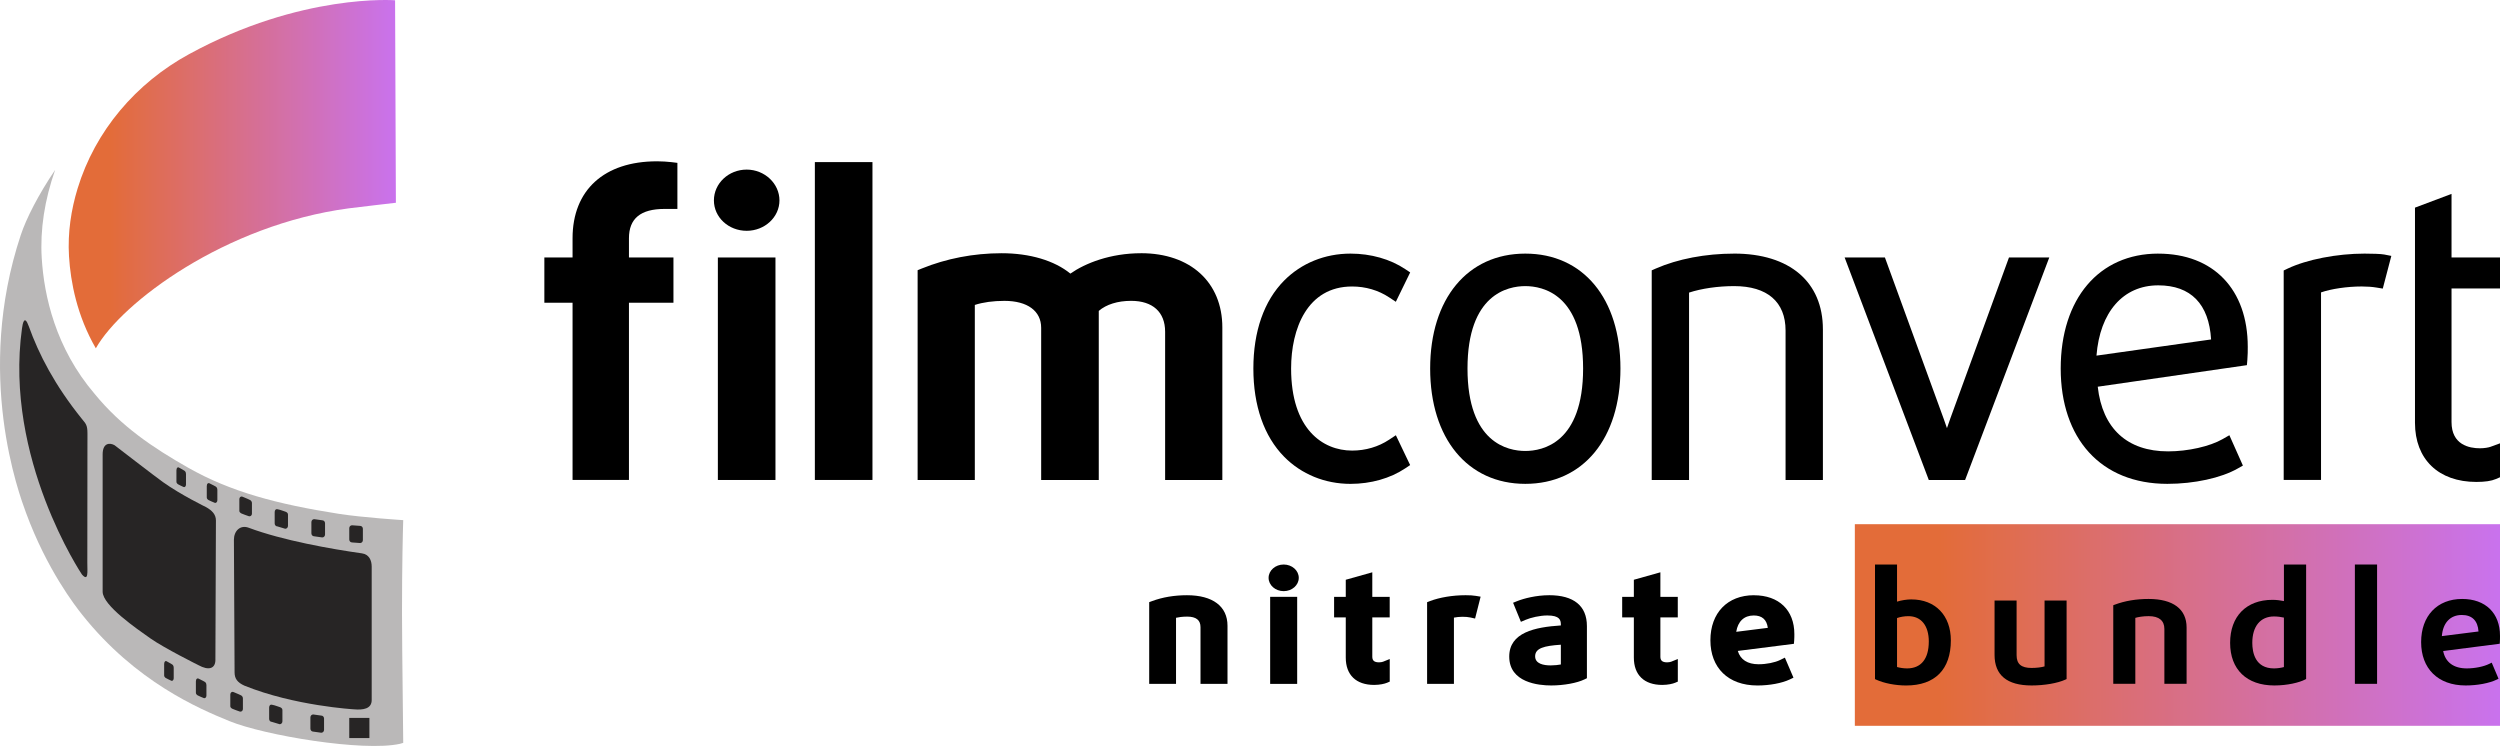 <?xml version="1.0" encoding="UTF-8"?>
<svg width="124px" height="37px" viewBox="0 0 124 37" version="1.1" xmlns="http://www.w3.org/2000/svg" xmlns:xlink="http://www.w3.org/1999/xlink">
    <title>Updated Daxine Nitrate bundle logo (black) (2)</title>
    <defs>
        <linearGradient x1="0%" y1="50%" x2="100%" y2="50%" id="linearGradient-1">
            <stop stop-color="#E36C39" offset="13%"></stop>
            <stop stop-color="#C972ED" offset="100%"></stop>
        </linearGradient>
        <linearGradient x1="0%" y1="49.996%" x2="100%" y2="49.996%" id="linearGradient-2">
            <stop stop-color="#E36C39" offset="13%"></stop>
            <stop stop-color="#C972ED" offset="100%"></stop>
        </linearGradient>
    </defs>
    <g id="Purchase-page" stroke="none" stroke-width="1" fill="none" fill-rule="evenodd">
        <g id="Purchase-page-FC-Nitrate-Individual" transform="translate(-977, -452)" fill-rule="nonzero">
            <g id="Updated-Daxine-Nitrate-bundle-logo-(black)-(2)" transform="translate(977, 452)">
                <rect id="Rectangle" fill="url(#linearGradient-1)" x="92" y="26" width="32" height="10"></rect>
                <g id="Group" transform="translate(27, 8)" fill="#000000">
                    <rect id="Rectangle" x="8.606" y="4.771" width="2.857" height="11.036"></rect>
                    <path d="M5.586,0.001 C2.965,0.001 1.399,1.428 1.399,3.817 L1.399,4.77 L0,4.77 L0,7.017 L1.399,7.017 L1.399,15.806 L4.196,15.806 L4.196,7.017 L6.403,7.017 L6.403,4.77 L4.196,4.77 L4.196,3.817 C4.196,2.839 4.773,2.363 5.96,2.363 L6.599,2.363 L6.599,0.078 L6.297,0.041 C6.132,0.021 5.819,0 5.584,0 L5.586,0.001 Z" id="Path"></path>
                    <path d="M10.035,0.412 C9.139,0.412 8.41,1.097 8.41,1.94 C8.41,2.782 9.139,3.448 10.035,3.448 C10.931,3.448 11.661,2.771 11.661,1.94 C11.661,1.108 10.931,0.412 10.035,0.412 Z" id="Path"></path>
                    <rect id="Rectangle" x="13.417" y="0.04" width="2.857" height="15.766"></rect>
                    <path d="M29.597,4.56 C28.072,4.56 26.832,5.053 26.09,5.571 C25.302,4.925 24.082,4.56 22.681,4.56 C21.281,4.56 19.93,4.828 18.726,5.316 L18.514,5.402 L18.514,15.808 L21.351,15.808 L21.351,7.125 C21.753,6.993 22.264,6.923 22.819,6.923 C23.961,6.923 24.642,7.423 24.642,8.26 L24.642,15.807 L27.499,15.807 L27.499,7.421 C27.875,7.098 28.439,6.922 29.105,6.922 C30.176,6.922 30.79,7.479 30.79,8.453 L30.79,15.807 L33.628,15.807 L33.628,8.24 C33.628,6.003 32.046,4.559 29.599,4.559 L29.597,4.56 Z" id="Path"></path>
                    <path d="M40.065,6.21 C40.735,6.21 41.369,6.397 41.901,6.749 L42.233,6.969 L42.945,5.512 L42.702,5.35 C41.96,4.853 40.995,4.579 39.985,4.579 C38.716,4.579 37.548,5.054 36.695,5.915 C35.695,6.924 35.167,8.434 35.167,10.279 C35.167,12.125 35.695,13.639 36.693,14.654 C37.548,15.522 38.716,16 39.985,16 C40.994,16 41.959,15.726 42.702,15.229 L42.943,15.068 L42.235,13.588 L41.899,13.81 C41.368,14.162 40.734,14.349 40.064,14.349 C38.602,14.349 37.039,13.279 37.039,10.279 C37.039,8.313 37.834,6.21 40.064,6.21 L40.065,6.21 Z" id="Path"></path>
                    <path d="M48.655,4.579 C45.789,4.579 43.936,6.817 43.936,10.279 C43.936,13.742 45.788,15.999 48.655,15.999 C51.522,15.999 53.374,13.754 53.374,10.279 C53.374,6.804 51.522,4.579 48.655,4.579 L48.655,4.579 Z M48.655,14.368 C47.794,14.368 45.788,13.97 45.788,10.279 C45.788,6.589 47.792,6.191 48.655,6.191 C49.518,6.191 51.522,6.589 51.522,10.279 C51.522,13.97 49.518,14.368 48.655,14.368 Z" id="Shape"></path>
                    <path d="M59.013,4.579 C57.598,4.579 56.218,4.842 55.128,5.32 L54.925,5.409 L54.925,15.807 L56.777,15.807 L56.777,6.513 C57.398,6.309 58.214,6.191 59.013,6.191 C60.658,6.191 61.564,6.973 61.564,8.394 L61.564,15.807 L63.416,15.807 L63.416,8.336 C63.416,5.983 61.77,4.578 59.013,4.578 L59.013,4.579 Z" id="Path"></path>
                    <path d="M69.729,12.778 C69.679,12.909 69.624,13.068 69.569,13.235 C69.523,13.094 69.471,12.943 69.411,12.783 L66.492,4.771 L64.494,4.771 L68.668,15.807 L70.469,15.807 L74.644,4.771 L72.645,4.771 L69.728,12.778 L69.729,12.778 Z" id="Path"></path>
                    <path d="M80.048,4.579 C77.11,4.579 75.211,6.817 75.211,10.279 C75.211,13.742 77.189,15.999 80.501,15.999 C81.83,15.999 83.165,15.708 83.985,15.241 L84.248,15.092 L83.577,13.587 L83.241,13.78 C82.608,14.143 81.522,14.388 80.539,14.388 C78.509,14.388 77.278,13.253 77.048,11.181 L84.446,10.112 L84.469,9.847 C84.489,9.602 84.489,9.4 84.489,9.203 C84.489,6.351 82.787,4.58 80.046,4.58 L80.048,4.579 Z M80.048,6.153 C81.665,6.153 82.566,7.079 82.67,8.837 L76.985,9.639 C77.156,7.477 78.307,6.153 80.048,6.153 L80.048,6.153 Z" id="Shape"></path>
                    <path d="M90.281,4.579 C88.912,4.579 87.414,4.872 86.464,5.324 L86.271,5.416 L86.271,15.806 L88.123,15.806 L88.123,6.503 C88.633,6.326 89.422,6.209 90.142,6.209 C90.406,6.209 90.66,6.227 90.874,6.263 L91.186,6.314 L91.61,4.693 L91.255,4.623 C91.097,4.592 90.64,4.579 90.281,4.579 L90.281,4.579 Z" id="Path"></path>
                    <path d="M97,6.307 L97,4.771 L94.596,4.771 L94.596,1.617 L92.783,2.299 L92.783,12.972 C92.783,14.78 93.949,15.904 95.827,15.904 C96.254,15.904 96.572,15.857 96.796,15.76 L97,15.672 L97,13.989 L96.534,14.16 C96.436,14.196 96.228,14.235 96.005,14.235 C95.479,14.235 94.596,14.066 94.596,12.935 L94.596,6.308 L97,6.308 L97,6.307 Z" id="Path"></path>
                </g>
                <g id="Group">
                    <path d="M19.951,32.305 C19.921,29.597 19.958,27.481 19.982,26.447 C19.986,26.261 20,25.799 20,25.799 C20,25.799 18.006,25.673 16.807,25.486 C13.749,25.008 11.435,24.393 9.327,23.195 C7.589,22.207 6.009,21.146 4.699,19.542 C2.749,17.261 2.184,14.665 2.07,12.801 C1.983,11.394 2.213,9.912 2.736,8.426 C1.901,9.657 1.301,10.842 1.031,11.656 C-1.269,18.579 0.95,24.509 1.289,25.432 C2.323,28.241 3.721,30.044 4.079,30.493 C6.731,33.823 9.871,35.151 11.381,35.768 C13.11,36.475 18.012,37.296 19.837,36.894 C19.885,36.883 20,36.846 20,36.846 C20,36.846 19.979,34.868 19.951,32.305 L19.951,32.305 Z" id="Path" fill="#BAB8B8"></path>
                    <path d="M8.751,23.327 C8.751,23.203 8.817,23.154 8.879,23.193 C9.031,23.27 9.153,23.352 9.153,23.352 C9.153,23.352 9.225,23.391 9.225,23.51 L9.225,24.036 C9.225,24.116 9.169,24.177 9.114,24.159 C9.06,24.142 8.856,24.033 8.856,24.033 C8.856,24.033 8.751,23.994 8.751,23.889 L8.751,23.327 L8.751,23.327 Z" id="Path" fill="#272525"></path>
                    <path d="M4.337,21.835 L4.331,27.917 C4.331,28.359 4.399,28.869 4.065,28.496 C4.065,28.496 0.195,22.738 1.091,16.287 C1.124,16.052 1.208,15.575 1.429,16.187 C1.926,17.574 2.714,19.106 4.067,20.784 C4.25,21.01 4.338,21.076 4.338,21.489 L4.338,21.835 L4.337,21.835 Z" id="Path" fill="#272525"></path>
                    <path d="M8.616,33.644 C8.616,33.724 8.56,33.785 8.505,33.768 C8.45,33.75 8.247,33.641 8.247,33.641 C8.247,33.641 8.142,33.602 8.142,33.497 L8.142,32.935 C8.142,32.811 8.208,32.763 8.27,32.802 C8.422,32.878 8.544,32.96 8.544,32.96 C8.544,32.96 8.616,32.999 8.616,33.118 L8.616,33.644 L8.616,33.644 Z" id="Path" fill="#272525"></path>
                    <path d="M10.239,34.505 C10.239,34.585 10.176,34.646 10.117,34.629 C10.056,34.612 9.831,34.503 9.831,34.503 C9.831,34.503 9.716,34.464 9.716,34.358 L9.716,33.796 C9.716,33.672 9.789,33.624 9.856,33.663 C10.024,33.74 10.159,33.821 10.159,33.821 C10.159,33.821 10.239,33.86 10.239,33.98 L10.239,34.505 L10.239,34.505 Z" id="Path" fill="#272525"></path>
                    <path d="M10.685,32.722 C10.685,33.165 10.357,33.276 9.837,32.989 C9.837,32.989 8.145,32.146 7.462,31.666 C6.781,31.185 5.091,30.03 5.091,29.348 L5.091,22.537 C5.091,21.951 5.457,21.953 5.684,22.084 C5.684,22.084 7.719,23.654 8.08,23.91 C8.979,24.552 10.226,25.156 10.226,25.156 C10.5,25.312 10.71,25.504 10.71,25.814 L10.684,32.722 L10.685,32.722 Z" id="Path" fill="#272525"></path>
                    <path d="M10.78,24.818 C10.78,24.898 10.717,24.959 10.658,24.942 C10.597,24.925 10.372,24.816 10.372,24.816 C10.372,24.816 10.256,24.777 10.256,24.671 L10.256,24.109 C10.256,23.985 10.33,23.937 10.398,23.976 C10.566,24.053 10.701,24.134 10.701,24.134 C10.701,24.134 10.781,24.173 10.781,24.293 L10.781,24.818 L10.78,24.818 Z" id="Path" fill="#272525"></path>
                    <path d="M17.323,26.198 C17.323,26.118 17.384,26.054 17.461,26.054 L17.861,26.083 C17.938,26.083 17.999,26.149 17.999,26.228 L17.999,26.79 C17.999,26.87 17.938,26.935 17.861,26.935 L17.461,26.905 C17.384,26.905 17.323,26.839 17.323,26.76 L17.323,26.198 Z" id="Path" fill="#272525"></path>
                    <path d="M15.445,25.894 C15.445,25.814 15.507,25.75 15.584,25.75 L15.984,25.806 C16.061,25.806 16.122,25.871 16.122,25.95 L16.122,26.512 C16.122,26.593 16.061,26.657 15.984,26.657 L15.584,26.601 C15.507,26.601 15.445,26.535 15.445,26.456 L15.445,25.894 Z" id="Path" fill="#272525"></path>
                    <path d="M13.624,25.403 C13.624,25.323 13.664,25.24 13.759,25.258 C13.914,25.286 14.028,25.339 14.149,25.376 C14.213,25.395 14.284,25.441 14.284,25.52 L14.284,26.082 C14.284,26.163 14.223,26.227 14.149,26.227 L13.759,26.11 C13.685,26.11 13.624,26.044 13.624,25.965 L13.624,25.403 Z" id="Path" fill="#272525"></path>
                    <path d="M11.871,24.774 C11.871,24.65 11.959,24.602 12.039,24.641 C12.239,24.718 12.4,24.8 12.4,24.8 C12.4,24.8 12.496,24.839 12.496,24.958 L12.496,25.483 C12.496,25.564 12.422,25.624 12.35,25.607 C12.278,25.59 12.009,25.481 12.009,25.481 C12.009,25.481 11.871,25.442 11.871,25.337 L11.871,24.774 L11.871,24.774 Z" id="Path" fill="#272525"></path>
                    <path d="M12.048,35.172 C12.048,35.252 11.974,35.313 11.902,35.296 C11.829,35.278 11.561,35.169 11.561,35.169 C11.561,35.169 11.423,35.13 11.423,35.025 L11.423,34.463 C11.423,34.339 11.511,34.291 11.591,34.33 C11.791,34.407 11.952,34.488 11.952,34.488 C11.952,34.488 12.048,34.527 12.048,34.646 L12.048,35.172 L12.048,35.172 Z" id="Path" fill="#272525"></path>
                    <path d="M14.008,35.777 C14.008,35.858 13.948,35.922 13.874,35.922 L13.484,35.805 C13.409,35.805 13.349,35.74 13.349,35.66 L13.349,35.098 C13.349,35.018 13.389,34.935 13.484,34.954 C13.638,34.981 13.752,35.034 13.874,35.071 C13.938,35.09 14.008,35.136 14.008,35.215 L14.008,35.777 Z" id="Path" fill="#272525"></path>
                    <path d="M16.073,36.2 C16.073,36.28 16.011,36.344 15.935,36.344 L15.535,36.288 C15.458,36.288 15.396,36.223 15.396,36.143 L15.396,35.581 C15.396,35.501 15.458,35.437 15.535,35.437 L15.935,35.493 C16.011,35.493 16.073,35.558 16.073,35.637 L16.073,36.2 Z" id="Path" fill="#272525"></path>
                    <rect id="Rectangle" fill="#272525" x="17.323" y="35.608" width="1" height="1"></rect>
                    <path d="M18.436,34.722 C18.436,35.165 18.005,35.221 17.562,35.183 C17.562,35.183 14.602,35.013 12.12,34.007 C11.775,33.85 11.635,33.66 11.635,33.35 L11.602,26.774 C11.602,26.331 11.918,26.02 12.335,26.176 C14.01,26.803 16.427,27.232 17.951,27.446 C18.308,27.497 18.436,27.794 18.436,28.104 L18.436,34.722 L18.436,34.722 Z" id="Path" fill="#272525"></path>
                    <path d="M3.423,12.717 C3.502,13.995 3.818,15.66 4.753,17.276 C6.033,15.003 11.173,11.149 17.297,10.334 C17.723,10.278 19.636,10.057 19.636,10.057 L19.596,0.014 C19.596,0.014 14.947,-0.351 9.378,2.686 C6.748,4.12 4.72,6.486 3.846,9.36 C3.533,10.39 3.35,11.526 3.423,12.717 Z" id="Path" fill="url(#linearGradient-2)"></path>
                </g>
                <g id="Group" transform="translate(57, 28)" fill="#000000">
                    <path d="M1.875,1.523 C1.247,1.523 0.664,1.621 0.146,1.813 L0,1.867 L0,5.92 L1.331,5.92 L1.331,2.642 C1.444,2.616 1.632,2.584 1.882,2.584 C2.328,2.584 2.545,2.756 2.545,3.108 L2.545,5.92 L3.884,5.92 L3.884,3.035 C3.884,2.074 3.152,1.523 1.874,1.523 L1.875,1.523 Z" id="Path"></path>
                    <path d="M6.671,0 C6.258,0 5.922,0.296 5.922,0.661 C5.922,1.025 6.258,1.321 6.671,1.321 C7.084,1.321 7.419,1.025 7.419,0.661 C7.419,0.296 7.084,0 6.671,0 Z" id="Path"></path>
                    <rect id="Rectangle" x="6" y="1.603" width="1.34" height="4.318"></rect>
                    <path d="M11.066,0.386 L9.75,0.756 L9.75,1.603 L9.171,1.603 L9.171,2.622 L9.75,2.622 L9.75,4.618 C9.75,5.478 10.262,5.972 11.157,5.972 C11.44,5.972 11.678,5.915 11.795,5.866 L11.931,5.808 L11.931,4.687 L11.602,4.82 C11.569,4.834 11.485,4.852 11.403,4.852 C11.167,4.852 11.066,4.769 11.066,4.574 L11.066,2.622 L11.929,2.622 L11.929,1.603 L11.066,1.603 L11.066,0.387 L11.066,0.386 Z" id="Path"></path>
                    <path d="M15.674,1.523 C15.053,1.523 14.4,1.632 13.926,1.814 L13.784,1.869 L13.784,5.92 L15.115,5.92 L15.115,2.634 C15.359,2.582 15.713,2.578 15.934,2.628 L16.164,2.68 L16.439,1.595 L16.199,1.555 C16.07,1.533 15.902,1.522 15.673,1.522 L15.674,1.523 Z" id="Path"></path>
                    <path d="M19.835,1.523 C19.203,1.523 18.586,1.681 18.25,1.816 L18.049,1.897 L18.437,2.843 L18.668,2.744 C18.919,2.636 19.372,2.527 19.749,2.527 C20.367,2.527 20.418,2.759 20.418,2.978 L20.418,3.022 C19.134,3.106 17.858,3.368 17.858,4.566 C17.858,5.859 19.314,5.999 19.94,5.999 C20.565,5.999 21.229,5.875 21.588,5.699 L21.711,5.639 L21.711,3.056 C21.711,2.053 21.063,1.522 19.837,1.522 L19.835,1.523 Z M20.418,3.977 L20.418,4.958 C20.292,4.982 20.106,5.004 19.915,5.004 C19.563,5.004 19.143,4.926 19.143,4.553 C19.143,4.148 19.59,4.032 20.419,3.978 L20.418,3.977 Z" id="Shape"></path>
                    <path d="M25.355,0.386 L24.039,0.756 L24.039,1.603 L23.46,1.603 L23.46,2.622 L24.039,2.622 L24.039,4.618 C24.039,5.478 24.551,5.972 25.446,5.972 C25.729,5.972 25.967,5.915 26.084,5.866 L26.22,5.808 L26.22,4.687 L25.891,4.82 C25.858,4.834 25.774,4.852 25.692,4.852 C25.456,4.852 25.355,4.769 25.355,4.574 L25.355,2.622 L26.218,2.622 L26.218,1.603 L25.355,1.603 L25.355,0.387 L25.355,0.386 Z" id="Path"></path>
                    <path d="M29.996,1.523 C28.683,1.523 27.836,2.4 27.836,3.758 C27.836,5.115 28.709,6 30.17,6 C30.77,6 31.382,5.886 31.77,5.702 L31.956,5.613 L31.53,4.619 L31.297,4.734 C31.035,4.863 30.615,4.947 30.228,4.947 C29.678,4.947 29.323,4.719 29.195,4.286 L31.978,3.933 L31.992,3.761 C32,3.652 32,3.545 32,3.45 C32,2.263 31.233,1.525 29.998,1.525 L29.996,1.523 Z M29.98,2.527 C30.396,2.527 30.628,2.728 30.684,3.141 L29.117,3.338 C29.199,2.821 29.508,2.528 29.98,2.528 L29.98,2.527 Z" id="Shape"></path>
                </g>
                <g id="Group" transform="translate(93, 28)" fill="#000000">
                    <path d="M1.805,1.73 C1.58,1.73 1.313,1.773 1.093,1.841 L1.093,0.001 L0,0.001 L0,5.683 L0.064,5.713 C0.45,5.89 1.017,6 1.545,6 C2.975,6 3.762,5.205 3.762,3.764 C3.762,2.529 2.994,1.731 1.805,1.731 L1.805,1.73 Z M2.668,3.822 C2.668,4.68 2.285,5.153 1.592,5.153 C1.408,5.153 1.218,5.12 1.093,5.084 L1.093,2.655 C1.242,2.599 1.461,2.562 1.656,2.562 C2.29,2.562 2.669,3.033 2.669,3.822 L2.668,3.822 Z" id="Shape"></path>
                    <path d="M8.407,5.054 C8.269,5.095 8.037,5.13 7.766,5.13 C7.251,5.13 7.023,4.935 7.023,4.496 L7.023,1.788 L5.93,1.788 L5.93,4.482 C5.93,5.488 6.548,5.999 7.767,5.999 C8.403,5.999 9.059,5.886 9.439,5.711 L9.503,5.681 L9.503,1.787 L8.41,1.787 L8.41,5.054 L8.407,5.054 Z" id="Path"></path>
                    <path d="M13.569,1.708 C12.958,1.708 12.393,1.803 11.891,1.992 L11.818,2.019 L11.818,5.918 L12.912,5.918 L12.912,2.646 C13.061,2.602 13.295,2.561 13.577,2.561 C14.084,2.561 14.353,2.78 14.353,3.195 L14.353,5.918 L15.455,5.918 L15.455,3.122 C15.455,2.21 14.784,1.708 13.569,1.708 L13.569,1.708 Z" id="Path"></path>
                    <path d="M20.282,1.813 C20.122,1.779 19.911,1.752 19.712,1.752 C18.417,1.752 17.614,2.57 17.614,3.886 C17.614,5.202 18.433,5.999 19.807,5.999 C20.463,5.999 21.043,5.853 21.325,5.709 L21.384,5.678 L21.384,0 L20.283,0 L20.283,1.813 L20.282,1.813 Z M18.714,3.886 C18.714,3.065 19.116,2.576 19.79,2.576 C19.962,2.576 20.162,2.603 20.282,2.633 L20.282,5.086 C20.173,5.118 19.974,5.153 19.79,5.153 C18.854,5.153 18.714,4.359 18.714,3.887 L18.714,3.886 Z" id="Shape"></path>
                    <rect id="Rectangle" x="23.802" y="0" width="1.101" height="5.918"></rect>
                    <path d="M29.123,1.708 C27.886,1.708 27.088,2.548 27.088,3.849 C27.088,5.151 27.913,5.999 29.296,5.999 C29.877,5.999 30.466,5.888 30.835,5.71 L30.927,5.665 L30.589,4.867 L30.472,4.925 C30.195,5.064 29.755,5.153 29.351,5.153 C28.702,5.153 28.289,4.848 28.181,4.29 L30.985,3.93 L30.992,3.843 C31,3.738 31,3.632 31,3.537 C31,2.409 30.281,1.708 29.123,1.708 L29.123,1.708 Z M28.116,3.551 C28.168,2.893 28.532,2.503 29.106,2.503 C29.614,2.503 29.899,2.785 29.934,3.321 L28.116,3.551 Z" id="Shape"></path>
                </g>
            </g>
        </g>
    </g>
</svg>